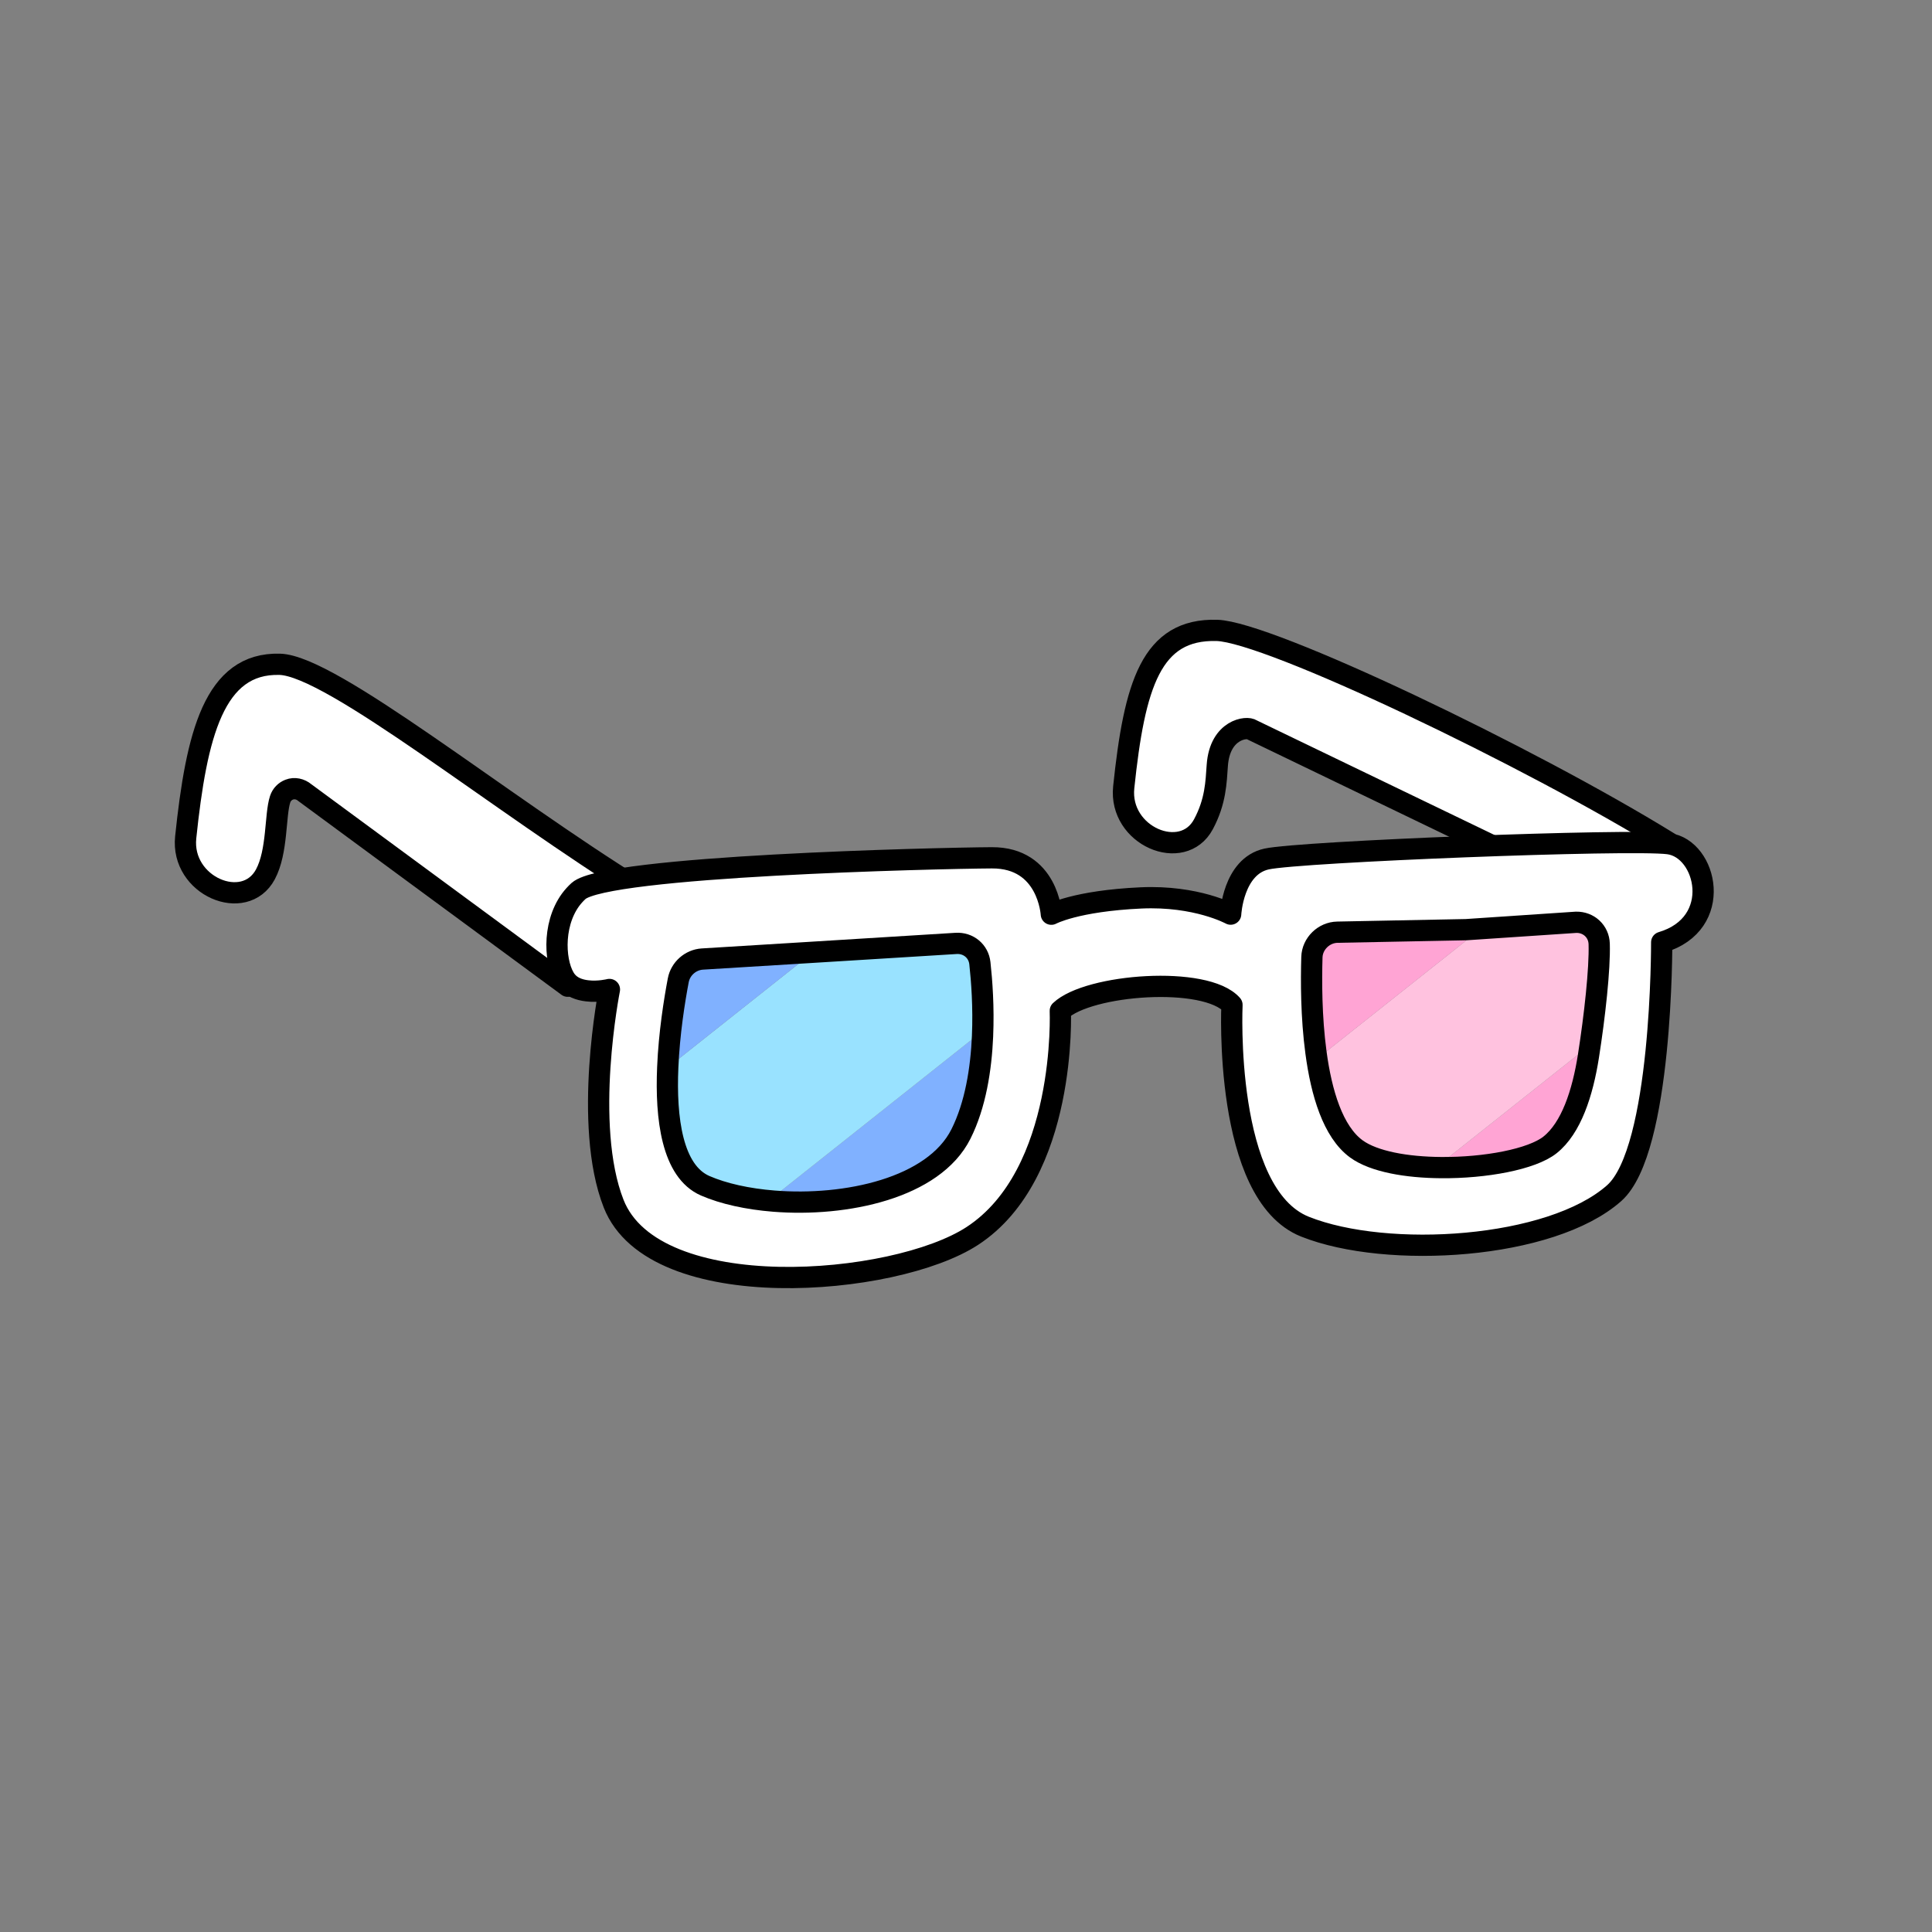 <?xml version="1.0" encoding="UTF-8"?><svg id="Layer_2" xmlns="http://www.w3.org/2000/svg" viewBox="0 0 1000 1000"><rect x="0" y="0" width="1000" height="1000" fill="#808080" stroke="none"/><defs><style>.cls-1,.cls-2{fill:none;}.cls-3{fill:#fff;}.cls-4{fill:#ffc2df;}.cls-5{fill:#ffa4d4;}.cls-6{fill:#80b1ff;}.cls-7{fill:#99e2ff;}.cls-2{stroke:#000;stroke-linecap:round;stroke-linejoin:round;stroke-width:11px;}</style></defs><g id="Catalog_Wearables"><g><rect class="cls-1" width="1000" height="1000"/><g><path class="cls-3" d="m331.3,460.67l-37.43,49.79-136.1-100.21c-2.24-1.91-5.36-2.61-8.09-1.53-2.13.83-3.9,2.57-4.68,4.95-2.7,8.24-1.27,27.04-7.63,38.89-10.75,20.03-43.91,6.1-41.25-19.18,5.57-53.04,14.66-90.53,48.7-89.55,26.94.78,114.41,72.33,186.48,116.83Z"/><path class="cls-2" d="m331.3,460.67c-72.07-44.5-159.54-116.06-186.48-116.83-34.04-.98-43.13,36.51-48.7,89.55-2.66,25.28,30.5,39.21,41.25,19.18,6.36-11.86,4.93-30.66,7.63-38.89.78-2.39,2.55-4.12,4.68-4.95,2.73-1.08,5.85-.38,8.09,1.53l136.1,100.21,37.43-49.79Z"/></g><g><path class="cls-3" d="m863.79,436.1l-35,28.83-180.85-87.19c-2.24-1.91-16.54-.48-17.88,18.39-.62,8.63-.81,18.66-7.18,30.52-10.74,20.03-43.91,6.1-41.25-19.18,5.58-53.04,14.21-82.16,48.25-81.18,26.94.78,161.83,65.31,233.9,109.81Z"/><path class="cls-2" d="m863.79,436.1c-72.07-44.5-206.96-109.03-233.9-109.81-34.04-.98-42.67,28.14-48.25,81.18-2.66,25.28,30.51,39.21,41.25,19.18,6.37-11.86,6.56-21.88,7.18-30.52,1.34-18.86,15.63-20.29,17.88-18.39l180.85,87.19,35-28.83Z"/></g><g><g><path class="cls-3" d="m863.62,436.68c19.93,2.58,28.92,41.45-3.51,51.07,0,0,.45,107.65-24.6,129.83-32.78,29.08-117.55,34.27-160.01,17.35-42.43-16.88-37.81-114.79-37.81-114.79-13.52-15.33-74.35-10.77-88.86,3.05,0,0,3.66,84.43-45.54,116.54-40.42,26.39-164.73,36.44-185.65-16.71-16.11-41-2.18-110.87-2.18-110.87,0,0-5.65,1.44-11.59.69-3.96-.46-8.05-1.84-10.7-5.27-5.91-7.61-7.68-28.3,2.24-41.87,1.21-1.61,2.56-3.14,4.09-4.52,14.37-12.95,184.71-17,213.93-17.18,29.17-.15,30.79,29.19,30.79,29.19,0,0,12.59-6.87,46.4-8.43,28.75-1.3,46.42,8.39,46.42,8.39,0,0,1.21-24.7,18.59-28.53s188.13-10.52,208.02-7.94Zm-41.44,109.9c3.24-20.57,5.95-45.16,5.56-58.01-.19-6.49-5.42-11.33-11.93-11.2l-56.94,3.82-66.62,1.31c-7.04.12-13.01,5.96-13.21,12.93-.36,12.03-.38,30.92,2.1,49.31,2.78,20.85,8.76,41.09,20.94,49.96,9.03,6.56,26.03,9.53,43.79,9.65,22.93.2,47.03-4.3,56.4-11.73,11-8.73,16.89-26.84,19.91-46.03Zm-324.82,40.4c7.57-15.09,10.47-33.74,11.2-50.77.65-14.92-.38-28.59-1.37-37.62-.66-6.29-5.99-10.7-12.39-10.28l-76.84,4.75-54.46,3.34c-6.08.4-11.3,4.99-12.43,11-1.98,10.42-4.71,27.48-5.44,44.99-1.16,26.42,2.23,53.91,19.41,61.37,9.49,4.12,21.94,6.86,35.48,7.94,37.25,2.98,82.77-6.68,96.85-34.72Z"/><path class="cls-5" d="m816.6,546.03l5.57.56c-3.02,19.19-8.91,37.31-19.91,46.03-9.37,7.43-33.47,11.92-56.4,11.73l.16-2.34,70.57-55.97Z"/><path class="cls-4" d="m827.74,488.57c.39,12.86-2.32,37.44-5.56,58.01l-5.57-.56-70.57,55.97-.16,2.34c-17.76-.12-34.76-3.08-43.79-9.65-12.18-8.87-18.16-29.11-20.94-49.96l4.38.29,73.07-57.96.28-5.89,56.94-3.82c6.52-.12,11.75,4.72,11.93,11.2Z"/><path class="cls-5" d="m758.87,481.19l-.28,5.89-73.07,57.96-4.38-.29c-2.48-18.39-2.46-37.28-2.1-49.31.21-6.97,6.18-12.81,13.21-12.93l66.62-1.31Z"/><path class="cls-6" d="m508.56,536.21c-.73,17.03-3.63,35.68-11.2,50.77-14.09,28.04-59.6,37.7-96.85,34.72l.37-2.64,104.36-82.77,3.32-.08Z"/><path class="cls-7" d="m400.89,619.06l-.37,2.64c-13.55-1.08-26-3.82-35.48-7.94-17.18-7.46-20.56-34.95-19.41-61.37l.24-.02,72.07-57.16.02-2.16,76.84-4.75c6.4-.41,11.74,4,12.39,10.28.99,9.03,2.01,22.7,1.37,37.62l-3.32.08-104.36,82.77Z"/><path class="cls-6" d="m417.96,493.06l-.02,2.16-72.07,57.16-.24.02c.73-17.51,3.46-34.58,5.44-44.99,1.13-6.01,6.35-10.6,12.43-11l54.46-3.34Z"/></g><g><path class="cls-2" d="m303.85,512.84c5.94.75,11.59-.69,11.59-.69,0,0-13.93,69.87,2.18,110.87,20.92,53.15,145.23,43.1,185.65,16.71,49.2-32.11,45.54-116.54,45.54-116.54,14.51-13.82,75.33-18.38,88.86-3.05,0,0-4.61,97.91,37.81,114.79,42.46,16.92,127.23,11.73,160.01-17.35,25.06-22.19,24.6-129.83,24.6-129.83,32.43-9.62,23.44-48.49,3.51-51.07-19.89-2.58-190.64,4.11-208.02,7.94s-18.59,28.53-18.59,28.53c0,0-17.67-9.7-46.42-8.39-33.81,1.55-46.4,8.43-46.4,8.43,0,0-1.62-29.34-30.79-29.19-29.21.18-199.55,4.23-213.93,17.18-1.53,1.39-2.88,2.91-4.09,4.52-9.92,13.57-8.15,34.25-2.24,41.87,2.66,3.42,6.75,4.81,10.7,5.27Z"/><path class="cls-2" d="m508.56,536.21c.65-14.92-.38-28.59-1.37-37.62-.66-6.29-5.99-10.7-12.39-10.28l-76.84,4.75-54.46,3.34c-6.08.4-11.3,4.99-12.43,11-1.98,10.42-4.71,27.48-5.44,44.99-1.16,26.42,2.23,53.91,19.41,61.37,9.49,4.12,21.94,6.86,35.48,7.94,37.25,2.98,82.77-6.68,96.85-34.72,7.57-15.09,10.47-33.74,11.2-50.77Z"/><path class="cls-2" d="m822.18,546.58c3.24-20.57,5.95-45.16,5.56-58.01-.19-6.49-5.42-11.33-11.93-11.2l-56.94,3.82-66.62,1.31c-7.04.12-13.01,5.96-13.21,12.93-.36,12.03-.38,30.92,2.1,49.31,2.78,20.85,8.76,41.09,20.94,49.96,9.03,6.56,26.03,9.53,43.79,9.65,22.93.2,47.03-4.3,56.4-11.73,11-8.73,16.89-26.84,19.91-46.03Z"/></g></g></g></g></svg>